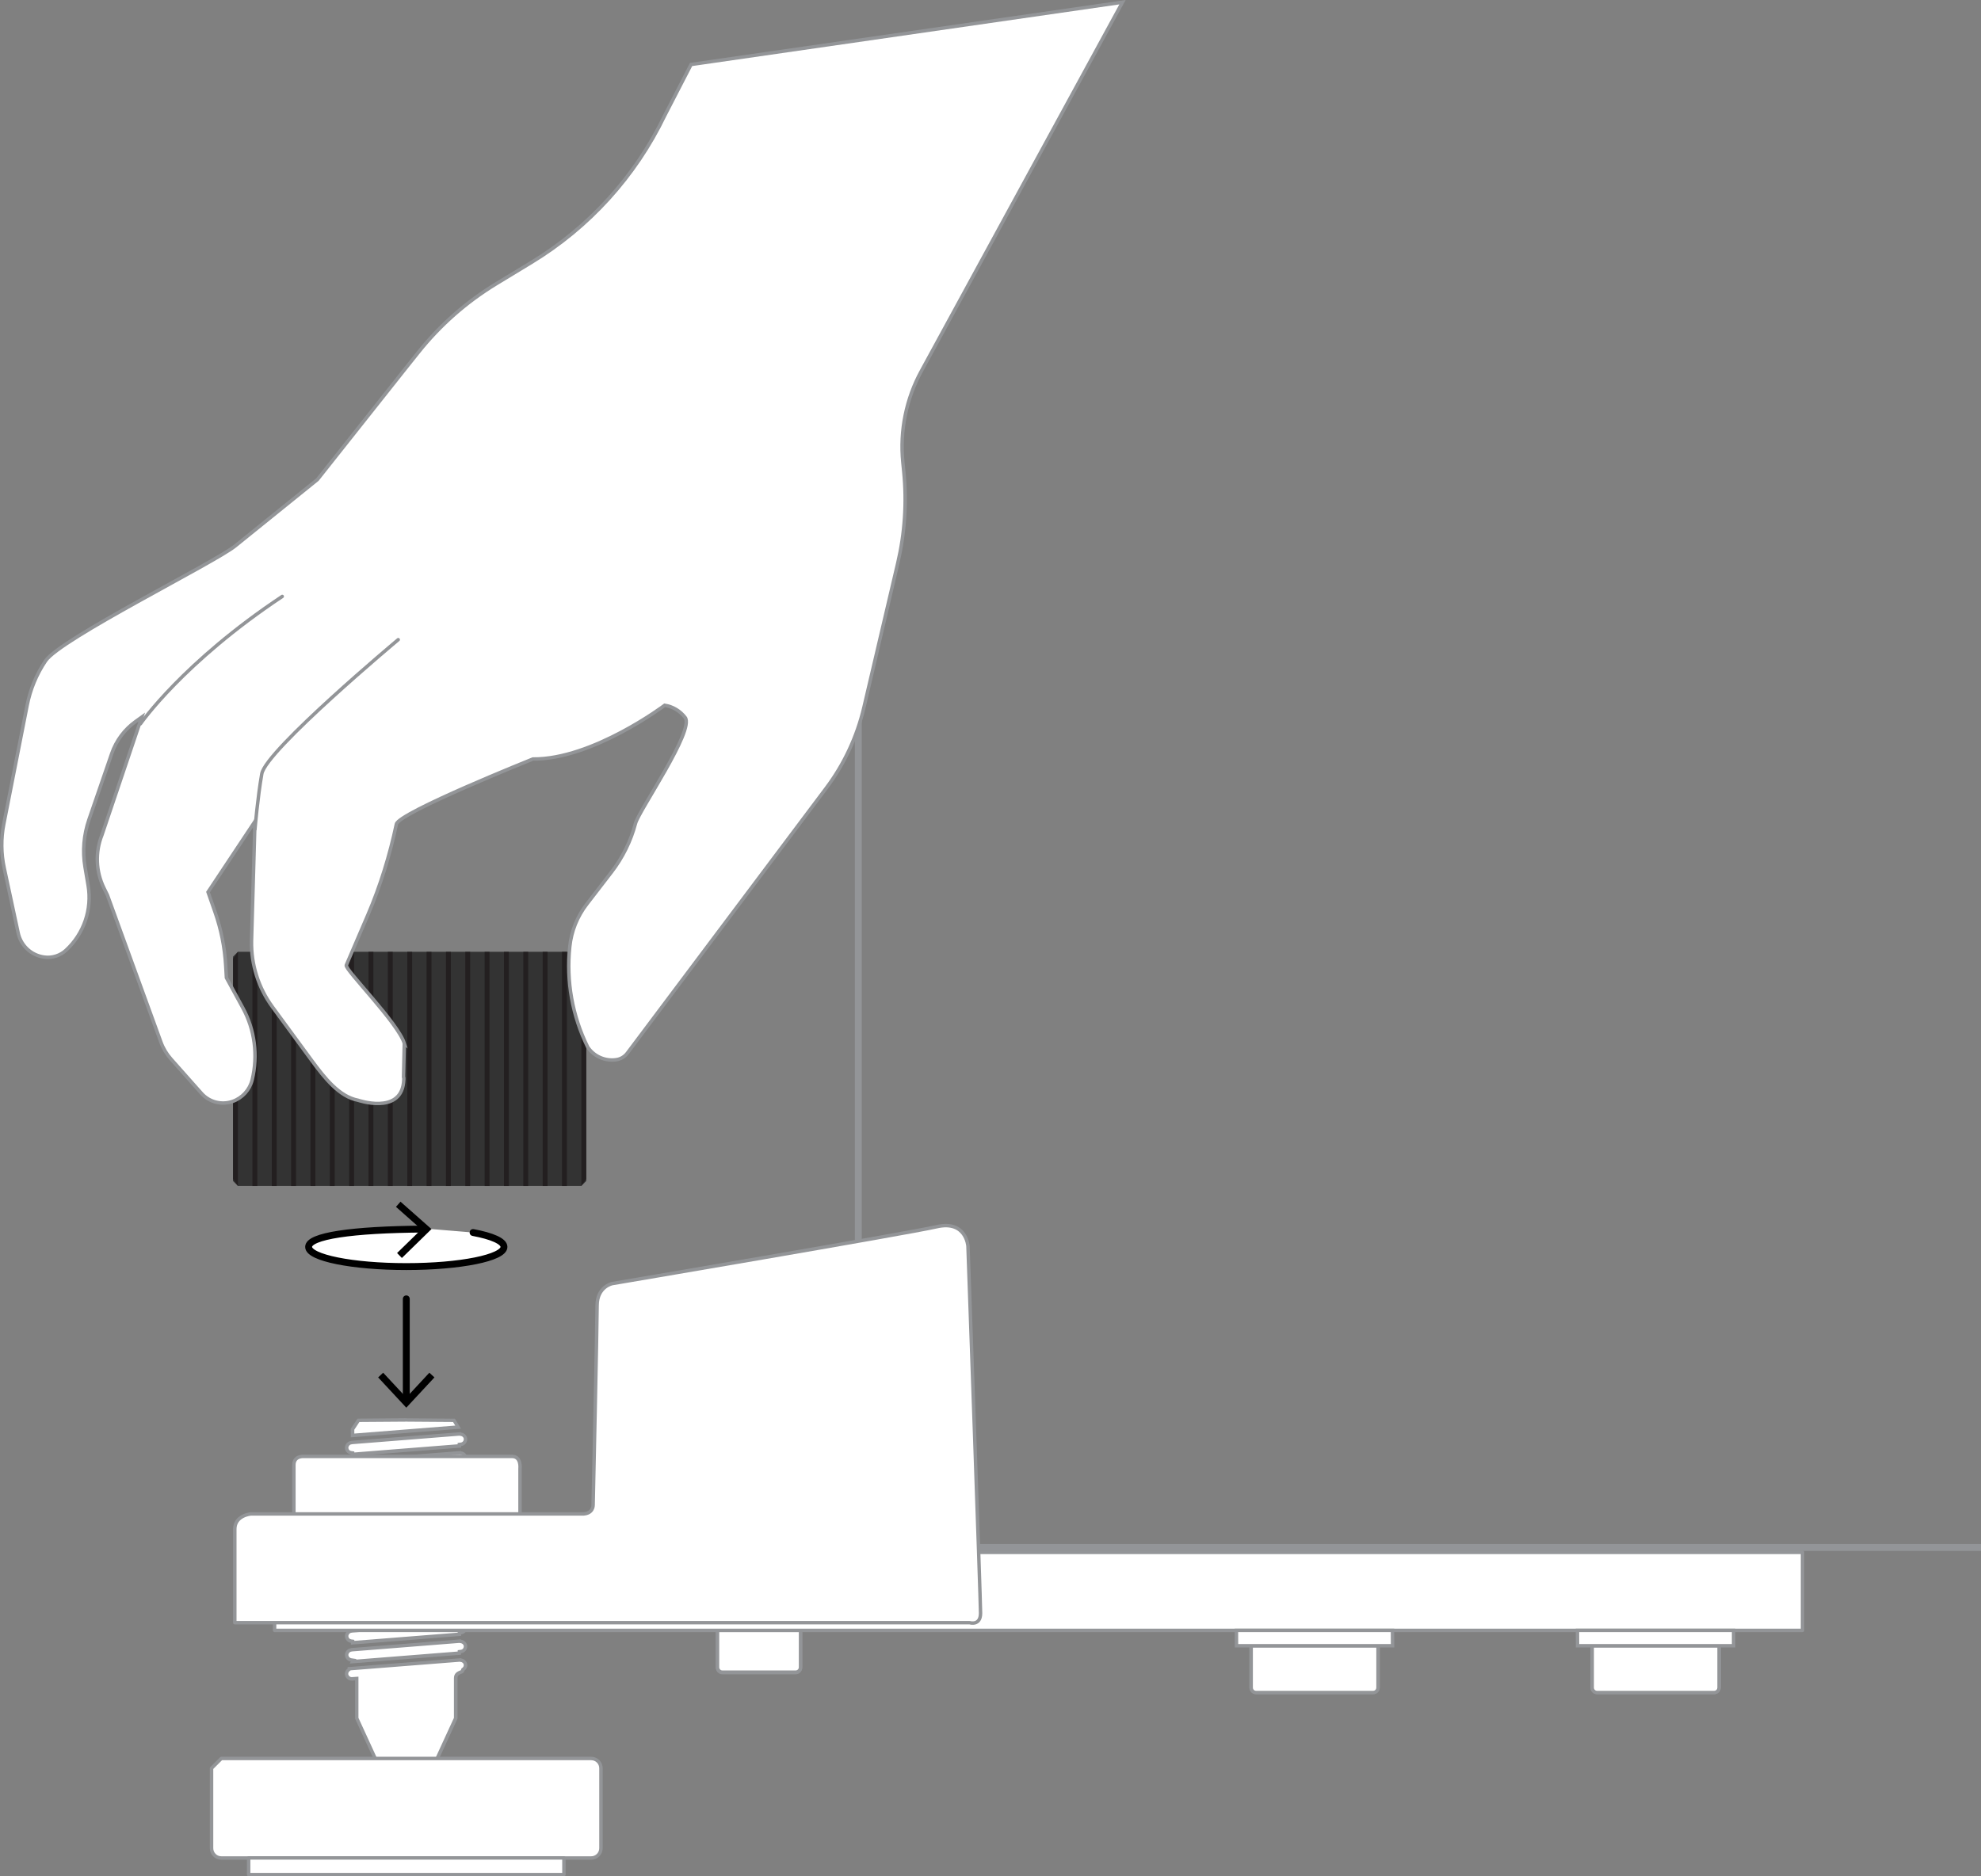 <?xml version="1.0" encoding="UTF-8"?>
<svg xmlns="http://www.w3.org/2000/svg" viewBox="0 0 287.77 272.62">
  <rect x="0" y="0" width="287.77" height="272.62" fill="#808080" stroke="none"/>
  <defs>
    <style>
      .cls-1 {
        stroke: #000;
      }

      .cls-1, .cls-2, .cls-3, .cls-4 {
        stroke-linecap: round;
      }

      .cls-1, .cls-3, .cls-4 {
        stroke-linejoin: round;
      }

      .cls-1, .cls-4, .cls-5 {
        fill: none;
      }

      .cls-2, .cls-6, .cls-3, .cls-4 {
        stroke-width: .5px;
      }

      .cls-2, .cls-6, .cls-3, .cls-4, .cls-5 {
        stroke: #939598;
      }

      .cls-2, .cls-6, .cls-3, .cls-7 {
        fill: #fff;
      }

      .cls-2, .cls-6, .cls-5 {
        stroke-miterlimit: 10;
      }

      .cls-8, .cls-9, .cls-10, .cls-11, .cls-7 {
        stroke-width: 0px;
      }

      .cls-9 {
        fill: #231f20;
      }

      .cls-10 {
        fill: #333;
      }

      .cls-11 {
        fill: #939598;
      }
    </style>
  </defs>
  <g id="DALI_EPICORE_11" data-name="DALI EPICORE 11">
    <polyline class="cls-5" points="287.77 224.84 124.68 224.84 124.68 104.36"/>
  </g>
  <g id="Outrigger">
    <path class="cls-3" d="m104.23,236.94h12.06v5.37c0,.39-.32.71-.71.71h-10.64c-.39,0-.71-.32-.71-.71v-5.37h0Z"/>
    <path class="cls-6" d="m104.23,236.88h12.06v5.37c0,.39-.32.71-.71.71h-10.64c-.39,0-.71-.32-.71-.71v-5.37h0Z"/>
    <path class="cls-6" d="m181.75,239.11h18.43v6.09c0,.39-.32.71-.71.71h-17.01c-.39,0-.71-.32-.71-.71v-6.09h0Z"/>
    <path class="cls-6" d="m231.29,239.11h18.43v6.09c0,.39-.32.71-.71.71h-17.01c-.39,0-.71-.32-.71-.71v-6.09h0Z"/>
    <g>
      <g>
        <path class="cls-7" d="m51.43,222.09l-.48-.1c-.33-.07-.57-.33-.6-.66-.03-.39.25-.74.65-.79l.22-.03h0s15.62-1.24,15.62-1.24l.11.04c.36.04.65.32.68.67.03.4-.27.76-.68.8l-.23.02v.4s-15.68,1.24-15.68,1.24l.39-.35Z"/>
        <path class="cls-11" d="m66.7,219.53l.22.02c.21.02.43.18.45.44.02.27-.18.51-.45.53l-.45.04v.4s-14.71,1.16-14.71,1.16l.2-.18-.96-.2c-.18-.04-.38-.19-.4-.43-.02-.26.17-.49.43-.53l.17-.03,15.49-1.22m.27-.52l-16,1.26v.02c-.52.07-.9.53-.86,1.06.04.45.37.79.79.88l-.4.36v.19s.06-.05.11-.06l16.36-1.29v-.41c.54-.05.94-.53.9-1.07-.04-.49-.43-.85-.9-.9v-.05h0Z"/>
      </g>
      <g>
        <path class="cls-7" d="m51.22,213.83l-.22-.03c-.35-.05-.62-.32-.65-.67-.03-.39.25-.74.65-.79l.22-.03h0s15.62-1.24,15.62-1.24l.11.04c.36.04.64.32.67.67.03.4-.26.75-.67.8l-.22.02v.21l-15.51,1.23v-.21Z"/>
        <path class="cls-11" d="m66.71,211.33l.21.02c.21.02.43.18.45.44.02.27-.18.5-.45.53l-.45.05v.21s-15.01,1.19-15.01,1.19v-.15l-.43-.06c-.24-.03-.42-.21-.43-.44-.02-.26.17-.49.43-.53l.17-.03,15.51-1.22m.27-.52l-16.01,1.26v.02c-.52.07-.9.53-.86,1.06.04.48.41.83.86.9v.26s16.01-1.26,16.01-1.26v-.22c.54-.06.93-.53.89-1.07-.04-.49-.43-.84-.89-.9v-.05h0Z"/>
      </g>
      <g>
        <path class="cls-7" d="m51.22,219.3l-.22-.03c-.35-.05-.62-.32-.65-.67-.03-.39.25-.74.65-.79l.22-.03h0s15.62-1.24,15.62-1.24l.11.04c.37.04.65.32.68.67.03.41-.26.76-.67.8l-.22.02v.21l-15.5,1.22v-.21Z"/>
        <path class="cls-11" d="m66.7,216.8l.21.02c.2.02.43.17.46.44.02.27-.18.51-.45.53l-.45.05v.21s-15,1.18-15,1.18v-.15l-.43-.06c-.24-.03-.42-.21-.43-.44-.02-.26.17-.49.43-.53l.17-.03,15.5-1.22m.27-.52l-16.01,1.26v.02c-.52.07-.9.53-.86,1.06.04.48.41.83.86.9v.26l16-1.26v-.22c.54-.05.94-.53.9-1.07-.04-.49-.43-.84-.9-.9v-.05h0Z"/>
      </g>
      <g>
        <polygon class="cls-7" points="51.22 207.66 52.08 206.37 59.02 206.31 65.95 206.37 66.55 207.36 51.22 208.57 51.22 207.66"/>
        <path class="cls-11" d="m59.02,206.56l6.79.05.32.52-14.66,1.16v-.56l.74-1.12,6.8-.05m0-.5l-7.07.06-.98,1.46v1.26l16.01-1.26-.89-1.45-7.07-.06h0Z"/>
      </g>
      <g>
        <path class="cls-7" d="m51.22,211.1l-.22-.03c-.35-.05-.62-.32-.65-.67-.03-.39.25-.74.65-.79l.22-.03h0s15.63-1.24,15.63-1.24l.11.04c.37.05.64.32.67.67.03.4-.26.75-.67.8l-.22.02v.21s-15.51,1.23-15.51,1.23v-.21Z"/>
        <path class="cls-11" d="m66.71,208.6l.21.03c.2.03.43.17.45.44.02.27-.17.5-.45.53l-.44.05v.2s-15.01,1.19-15.01,1.19v-.15l-.43-.06c-.24-.03-.42-.21-.43-.44-.02-.26.17-.49.43-.53l.17-.03,15.51-1.23m.27-.52l-16.02,1.27v.02c-.52.07-.9.53-.86,1.06.04.48.41.83.86.9v.26l16.01-1.26v-.22c.53-.06.93-.53.89-1.07-.04-.48-.43-.84-.89-.89v-.05h0Z"/>
      </g>
      <g>
        <path class="cls-7" d="m51.22,216.56l-.22-.03c-.35-.05-.62-.32-.65-.67-.03-.39.25-.74.65-.79l.22-.03h0s15.62-1.24,15.62-1.24l.11.04c.37.04.65.32.67.67.03.41-.26.76-.67.8l-.22.02v.21s-15.51,1.23-15.51,1.23v-.21Z"/>
        <path class="cls-11" d="m66.71,214.07l.21.02c.2.02.43.17.45.44.02.27-.18.5-.45.53l-.45.05v.21s-15.01,1.19-15.01,1.19v-.15l-.43-.06c-.24-.03-.42-.21-.43-.44-.02-.26.17-.49.43-.53l.17-.03,15.5-1.22m.27-.52l-16.01,1.26v.02c-.52.07-.9.53-.86,1.06.04.48.41.83.86.9v.26l16.01-1.26v-.22c.54-.06.94-.53.9-1.07-.04-.49-.43-.84-.89-.9v-.05h0Z"/>
      </g>
      <g>
        <path class="cls-7" d="m59.02,262.62c-1.26,0-1.67-.97-1.69-1.01l-5.5-11.96v-5.77s-.67.05-.67.05c-.45,0-.77-.3-.8-.69-.02-.24.09-.48.3-.64l.11-.08v-.07s16.08-1.27,16.08-1.27l.11.04c.37.04.64.32.67.67.02.24-.09.48-.31.64l-.06.05-.02.08c-.03.09-.08.21-.16.24l-.1.04c-.36.14-.77.3-.77.9v5.82l-5.5,11.95c-.02.05-.43,1.02-1.69,1.02Z"/>
        <path class="cls-11" d="m66.71,241.44l.21.03c.2.02.43.17.45.44.02.23-.14.37-.21.42l-.13.1-.05.15c-.02.05-.03.08-.03.09l-.08.03c-.37.15-.93.37-.93,1.13v5.77l-5.48,11.92s-.37.86-1.46.86-1.44-.82-1.46-.88l-5.47-11.9v-5.99l-.54.04-.44.03c-.26,0-.48-.2-.5-.46-.02-.22.14-.37.21-.42l.15-.11,15.76-1.24m.27-.52l-16.34,1.29s-.01,0-.02,0c-.05,0-.08-.03-.12-.05h0s0,.11,0,.24c-.26.2-.43.51-.4.86.04.52.48.92,1,.92.03,0,.05,0,.08,0l.4-.03v5.55l5.52,12s.46,1.17,1.92,1.17,1.92-1.17,1.92-1.17l5.52-12v-5.88c0-.46.29-.53.71-.7.16-.07.25-.23.31-.4.26-.2.43-.51.4-.86-.04-.48-.43-.84-.89-.9v-.05h0Z"/>
      </g>
      <g>
        <path class="cls-7" d="m51.22,228.63h-2.66s-.55-.43-.55-.43l-.02-1.2.57-.57h2.7s-.04-.28-.04-.28c0-.02-.01-.14,0-.56,0-.07,0-.14,0-.21,0-.07,0-.15,0-.22v-.18s-.15-.07-.15-.07c-.18-.07-.69-.35-.71-.65-.02-.24.09-.47.3-.63l.1-.08v-.08l16.08-1.27.11.04c.37.04.65.32.68.67.02.3-.15.51-.25.6l-.08.07-.05,2.86h2.24l.57.57-.02,1.2-.55.43h-2.03s-.2.09-.2.09v.17s0,3.1,0,3.1l-16.02,1.23v-4.58Z"/>
        <path class="cls-11" d="m66.69,222.46l.22.02c.21.02.44.18.46.44.02.19-.1.33-.17.4l-.16.15v.22s-.05,2.5-.05,2.5v.51s.5,0,.5,0h1.88l.42.42-.02.97-.39.3h-1.9s-.12,0-.12,0l-.1.04-.3.13v.32s.01,2.86.01,2.86l-15.52,1.19v-1.84s0-1.95,0-1.95v-.77h-.5s-2.32,0-2.32,0l-.39-.3-.02-.97.42-.42h2.3s.55,0,.55,0l-.05-.54s-.01-.12,0-.54c0-.07,0-.15,0-.22,0-.07,0-.14,0-.2l.02-.35-.33-.14c-.26-.11-.55-.34-.56-.44-.02-.21.12-.35.2-.42l.15-.12,15.74-1.24m.27-.52l-16.32,1.29s-.01,0-.02,0c-.05,0-.09-.03-.13-.05v.25c-.25.2-.42.5-.39.85.04.52.86.86.86.86,0,.15,0,.3,0,.44-.02.5,0,.61,0,.61h-2.51s-.72.72-.72.72l.02,1.43.72.55h2.49v3s0,1.6,0,1.6l16.52-1.26v-3.33s0,0,0,0h2.07s.72-.55.72-.55l.02-1.43-.72-.72h-2.09l.05-2.5c.22-.2.36-.49.34-.81-.04-.49-.43-.85-.9-.9v-.05h0Z"/>
      </g>
      <g>
        <path class="cls-7" d="m51.22,235.74l-.22-.03c-.35-.05-.62-.32-.65-.67-.03-.39.25-.74.65-.79l.22-.03h0s15.63-1.24,15.63-1.24l.11.04c.37.04.64.32.67.67.03.4-.26.75-.67.8l-.22.03v.21l-15.52,1.23v-.21Z"/>
        <path class="cls-11" d="m66.71,233.24l.21.03c.2.02.43.17.45.44.02.27-.17.5-.44.53l-.44.05v.2l-15.02,1.19v-.15l-.43-.06c-.24-.03-.42-.21-.43-.44-.02-.26.17-.49.43-.53l.17-.03,15.51-1.22m.27-.52l-16.02,1.26v.02c-.52.07-.9.53-.86,1.06.04.48.41.83.86.9v.26l16.02-1.27v-.22c.53-.06.93-.53.89-1.07-.04-.48-.43-.84-.89-.9v-.05h0Z"/>
      </g>
      <g>
        <path class="cls-7" d="m51.22,238.47l-.22-.03c-.35-.05-.62-.32-.65-.67-.03-.39.25-.74.65-.79l.22-.03h0s15.63-1.24,15.63-1.24l.11.04c.37.05.64.32.67.67.03.4-.26.75-.67.8l-.22.03v.21l-15.52,1.23v-.21Z"/>
        <path class="cls-11" d="m66.71,235.97l.21.03c.2.03.43.17.45.44.02.27-.17.5-.44.53l-.44.05v.2l-15.02,1.19v-.15l-.43-.06c-.24-.03-.42-.21-.43-.44-.02-.26.17-.49.43-.53l.17-.03,15.51-1.23m.27-.52l-16.02,1.27v.02c-.52.07-.9.53-.86,1.06.04.48.41.83.86.9v.26l16.02-1.27v-.22c.53-.06.93-.53.89-1.07-.04-.48-.43-.84-.89-.89v-.05h0Z"/>
      </g>
      <g>
        <path class="cls-7" d="m51.37,241.23l-.37-.06c-.35-.05-.61-.33-.64-.67-.03-.39.25-.74.65-.79l.22-.03h0s15.63-1.24,15.63-1.24l.11.04c.37.05.64.32.67.67.03.4-.26.75-.67.8l-.22.03v.21l-15.48,1.22.11-.18Z"/>
        <path class="cls-11" d="m66.71,238.71l.21.03c.2.03.43.17.45.44.02.27-.17.5-.44.53l-.44.05v.2l-14.76,1.17.05-.08-.74-.11c-.23-.04-.41-.22-.43-.44-.02-.26.17-.49.43-.53l.17-.03,15.51-1.23m.27-.52l-16.02,1.27v.02c-.52.07-.9.53-.86,1.06.04.47.4.83.85.89l-.17.28,16.19-1.28v-.22c.53-.06.93-.53.89-1.07-.04-.48-.43-.84-.89-.89v-.05h0Z"/>
      </g>
    </g>
    <line class="cls-4" x1="67.59" y1="218.82" x2="50.74" y2="218.82"/>
    <rect class="cls-3" x="39.89" y="225.55" width="221.95" height="11.34"/>
    <path class="cls-6" d="m181.75,239.12h18.43v6.09c0,.39-.32.71-.71.71h-17.01c-.39,0-.71-.32-.71-.71v-6.09h0Z"/>
    <polygon class="cls-6" points="202.29 239.12 179.62 239.12 179.61 236.89 202.28 236.89 202.29 239.12"/>
    <path class="cls-6" d="m231.29,239.12h18.43v6.09c0,.39-.32.71-.71.71h-17.01c-.39,0-.71-.32-.71-.71v-6.09h0Z"/>
    <polygon class="cls-6" points="251.83 239.12 229.16 239.12 229.15 236.89 251.83 236.89 251.83 239.12"/>
    <path class="cls-3" d="m32.15,269.96h53.73c.78,0,1.42-.63,1.42-1.42v-11.62c0-.78-.63-1.42-1.42-1.42h-53.73c-.55.55-.86.86-1.42,1.42v11.62c0,.78.63,1.42,1.42,1.42Z"/>
    <rect class="cls-3" x="36.12" y="269.95" width="45.8" height="2.42"/>
    <path class="cls-3" d="m75.54,222.16v-8.79s.21-1.76-1.16-1.76c-1.65,0-30.3,0-30.3,0,0,0-1.39-.1-1.39,1.26,0,1.31,0,8.96,0,8.96"/>
    <path class="cls-3" d="m84.77,219.97h-48.35s-2.31.21-2.31,2.2v13.6s106.74,0,106.74,0c0,0,1.59.49,1.59-1.38s-1.83-53.34-1.83-53.34c0,0-.26-3.8-4.55-2.81-4.29.99-47.12,8.26-47.12,8.26,0,0-2.2.44-2.2,3.19s-.58,29-.58,29c0,0,.04,1.28-1.57,1.28"/>
  </g>
  <g id="Arrow">
    <g>
      <line class="cls-1" x1="59.02" y1="188.72" x2="59.02" y2="203.44"/>
      <polygon class="cls-8" points="54.93 200.13 55.66 199.45 59.02 203.06 62.37 199.45 63.11 200.13 59.02 204.53 54.93 200.13"/>
    </g>
    <g>
      <path class="cls-7" d="m68.72,179.08c2.76.52,4.49,1.26,4.49,2.09,0,1.58-6.36,2.86-14.19,2.86s-14.19-1.28-14.19-2.86,6.63-2.59,17.86-2.59"/>
      <g>
        <path class="cls-1" d="m68.72,179.08c2.76.52,4.49,1.26,4.49,2.09,0,1.58-6.36,2.86-14.19,2.86s-14.19-1.28-14.19-2.86,6.2-2.52,16.77-2.59"/>
        <polygon class="cls-8" points="58.38 182.78 57.68 182.06 61.21 178.62 57.52 175.35 58.18 174.6 62.68 178.58 58.38 182.78"/>
      </g>
    </g>
  </g>
  <g id="Lock_nut" data-name="Lock nut">
    <path class="cls-10" d="m84.45,172.31h-49.89l-.71-.71v-32.6l.71-.71h49.89l.71.71v32.6l-.71.71Z"/>
    <rect class="cls-9" x="36.67" y="138.3" width=".71" height="34.02"/>
    <rect class="cls-9" x="39.48" y="138.3" width=".71" height="34.02"/>
    <rect class="cls-9" x="42.29" y="138.3" width=".71" height="34.02"/>
    <rect class="cls-9" x="45.1" y="138.3" width=".71" height="34.02"/>
    <rect class="cls-9" x="47.91" y="138.3" width=".71" height="34.02"/>
    <rect class="cls-9" x="50.72" y="138.3" width=".71" height="34.02"/>
    <rect class="cls-9" x="53.53" y="138.3" width=".71" height="34.02"/>
    <rect class="cls-9" x="56.34" y="138.3" width=".71" height="34.02"/>
    <rect class="cls-9" x="59.16" y="138.3" width=".71" height="34.02"/>
    <rect class="cls-9" x="61.97" y="138.3" width=".71" height="34.02"/>
    <rect class="cls-9" x="64.78" y="138.3" width=".71" height="34.02"/>
    <rect class="cls-9" x="67.59" y="138.3" width=".71" height="34.02"/>
    <rect class="cls-9" x="70.4" y="138.3" width=".71" height="34.02"/>
    <rect class="cls-9" x="73.21" y="138.3" width=".71" height="34.02"/>
    <rect class="cls-9" x="76.02" y="138.3" width=".71" height="34.02"/>
    <rect class="cls-9" x="78.83" y="138.3" width=".71" height="34.02"/>
    <rect class="cls-9" x="81.64" y="138.3" width=".71" height="34.02"/>
    <polygon class="cls-9" points="85.16 171.31 84.45 172.31 84.45 138.3 85.16 139.3 85.16 171.31"/>
    <polygon class="cls-9" points="34.56 172.31 33.86 171.31 33.86 139.3 34.56 138.3 34.56 172.31"/>
  </g>
  <g id="Hands">
    <path class="cls-6" d="m58.74,151.62c-.88-2.97-8.69-10.79-8.44-11.38l3.14-7.31c1.82-4.25,3.18-8.67,4.14-13.19.35-1.66,19.83-9.46,19.83-9.46,8.67.08,19.15-7.81,19.15-7.81,1.18.19,2.24.83,2.97,1.78h0c1.41,1.84-6.71,13.5-7.21,15.38h0c-.68,2.57-1.87,4.98-3.49,7.08l-3.59,4.66c-1.38,1.79-2.24,3.93-2.47,6.18h0c-.53,5.01.37,10.06,2.6,14.58l.04.06c.92,1.32,2.51,2.01,4.1,1.78h0c.65-.09,1.24-.44,1.63-.97l28.88-38.49c2.61-3.48,4.47-7.47,5.47-11.7l4.92-20.98c1.02-4.34,1.32-8.83.88-13.27l-.14-1.41c-.45-4.58.48-9.2,2.69-13.24L163.06.32l-62.67,9.05-3.83,7.42c-4.25,8.83-10.97,16.24-19.35,21.33l-5.14,3.12c-4.32,2.63-8.15,6-11.3,9.96l-1.59,1.99c-.96,1.21-13.07,16.49-13.07,16.49l-11.95,9.65c-3.01,2.43-25.39,13.48-27.54,16.69h0c-1.32,1.96-2.23,4.17-2.68,6.48l-3.39,17.24c-.41,2.1-.39,4.26.06,6.36l2.03,9.46c.4,1.85,1.91,3.25,3.78,3.5h0c1.15.16,2.32-.21,3.17-1h0c2.59-2.39,3.8-5.93,3.21-9.41l-.45-2.67c-.39-2.31-.19-4.68.57-6.89l3.3-9.58c.65-1.9,1.88-3.55,3.52-4.71l.85-.61-5.78,17.13h0c-.99,2.49-.89,5.29.29,7.7l.51,1.04,7.76,21.34c.33.91.83,1.75,1.47,2.47l4.43,4.99c1.13,1.27,2.91,1.73,4.52,1.17h0c1.41-.5,2.48-1.67,2.84-3.13h0c.86-3.55.38-7.29-1.37-10.49l-2.37-4.35-.1-1.73c-.15-2.68-.68-5.33-1.57-7.86l-1-2.86,6.82-10.27-.5,17.4c-.06,3.42,1,6.77,3.02,9.54l5.69,7.76c1.92,2.62,4.04,5.3,6.76,5.82,0,0,6.06,2.09,6.61-2.53.1-.87,0-.88,0-.88l.11-4.84Z"/>
    <path class="cls-2" d="m57.85,92.94s-19.22,16.07-19.82,19.49-.99,8.04-.99,8.04"/>
    <path class="cls-2" d="m41,86.66c-14.42,9.58-20.59,18.5-20.59,18.5"/>
  </g>
</svg>